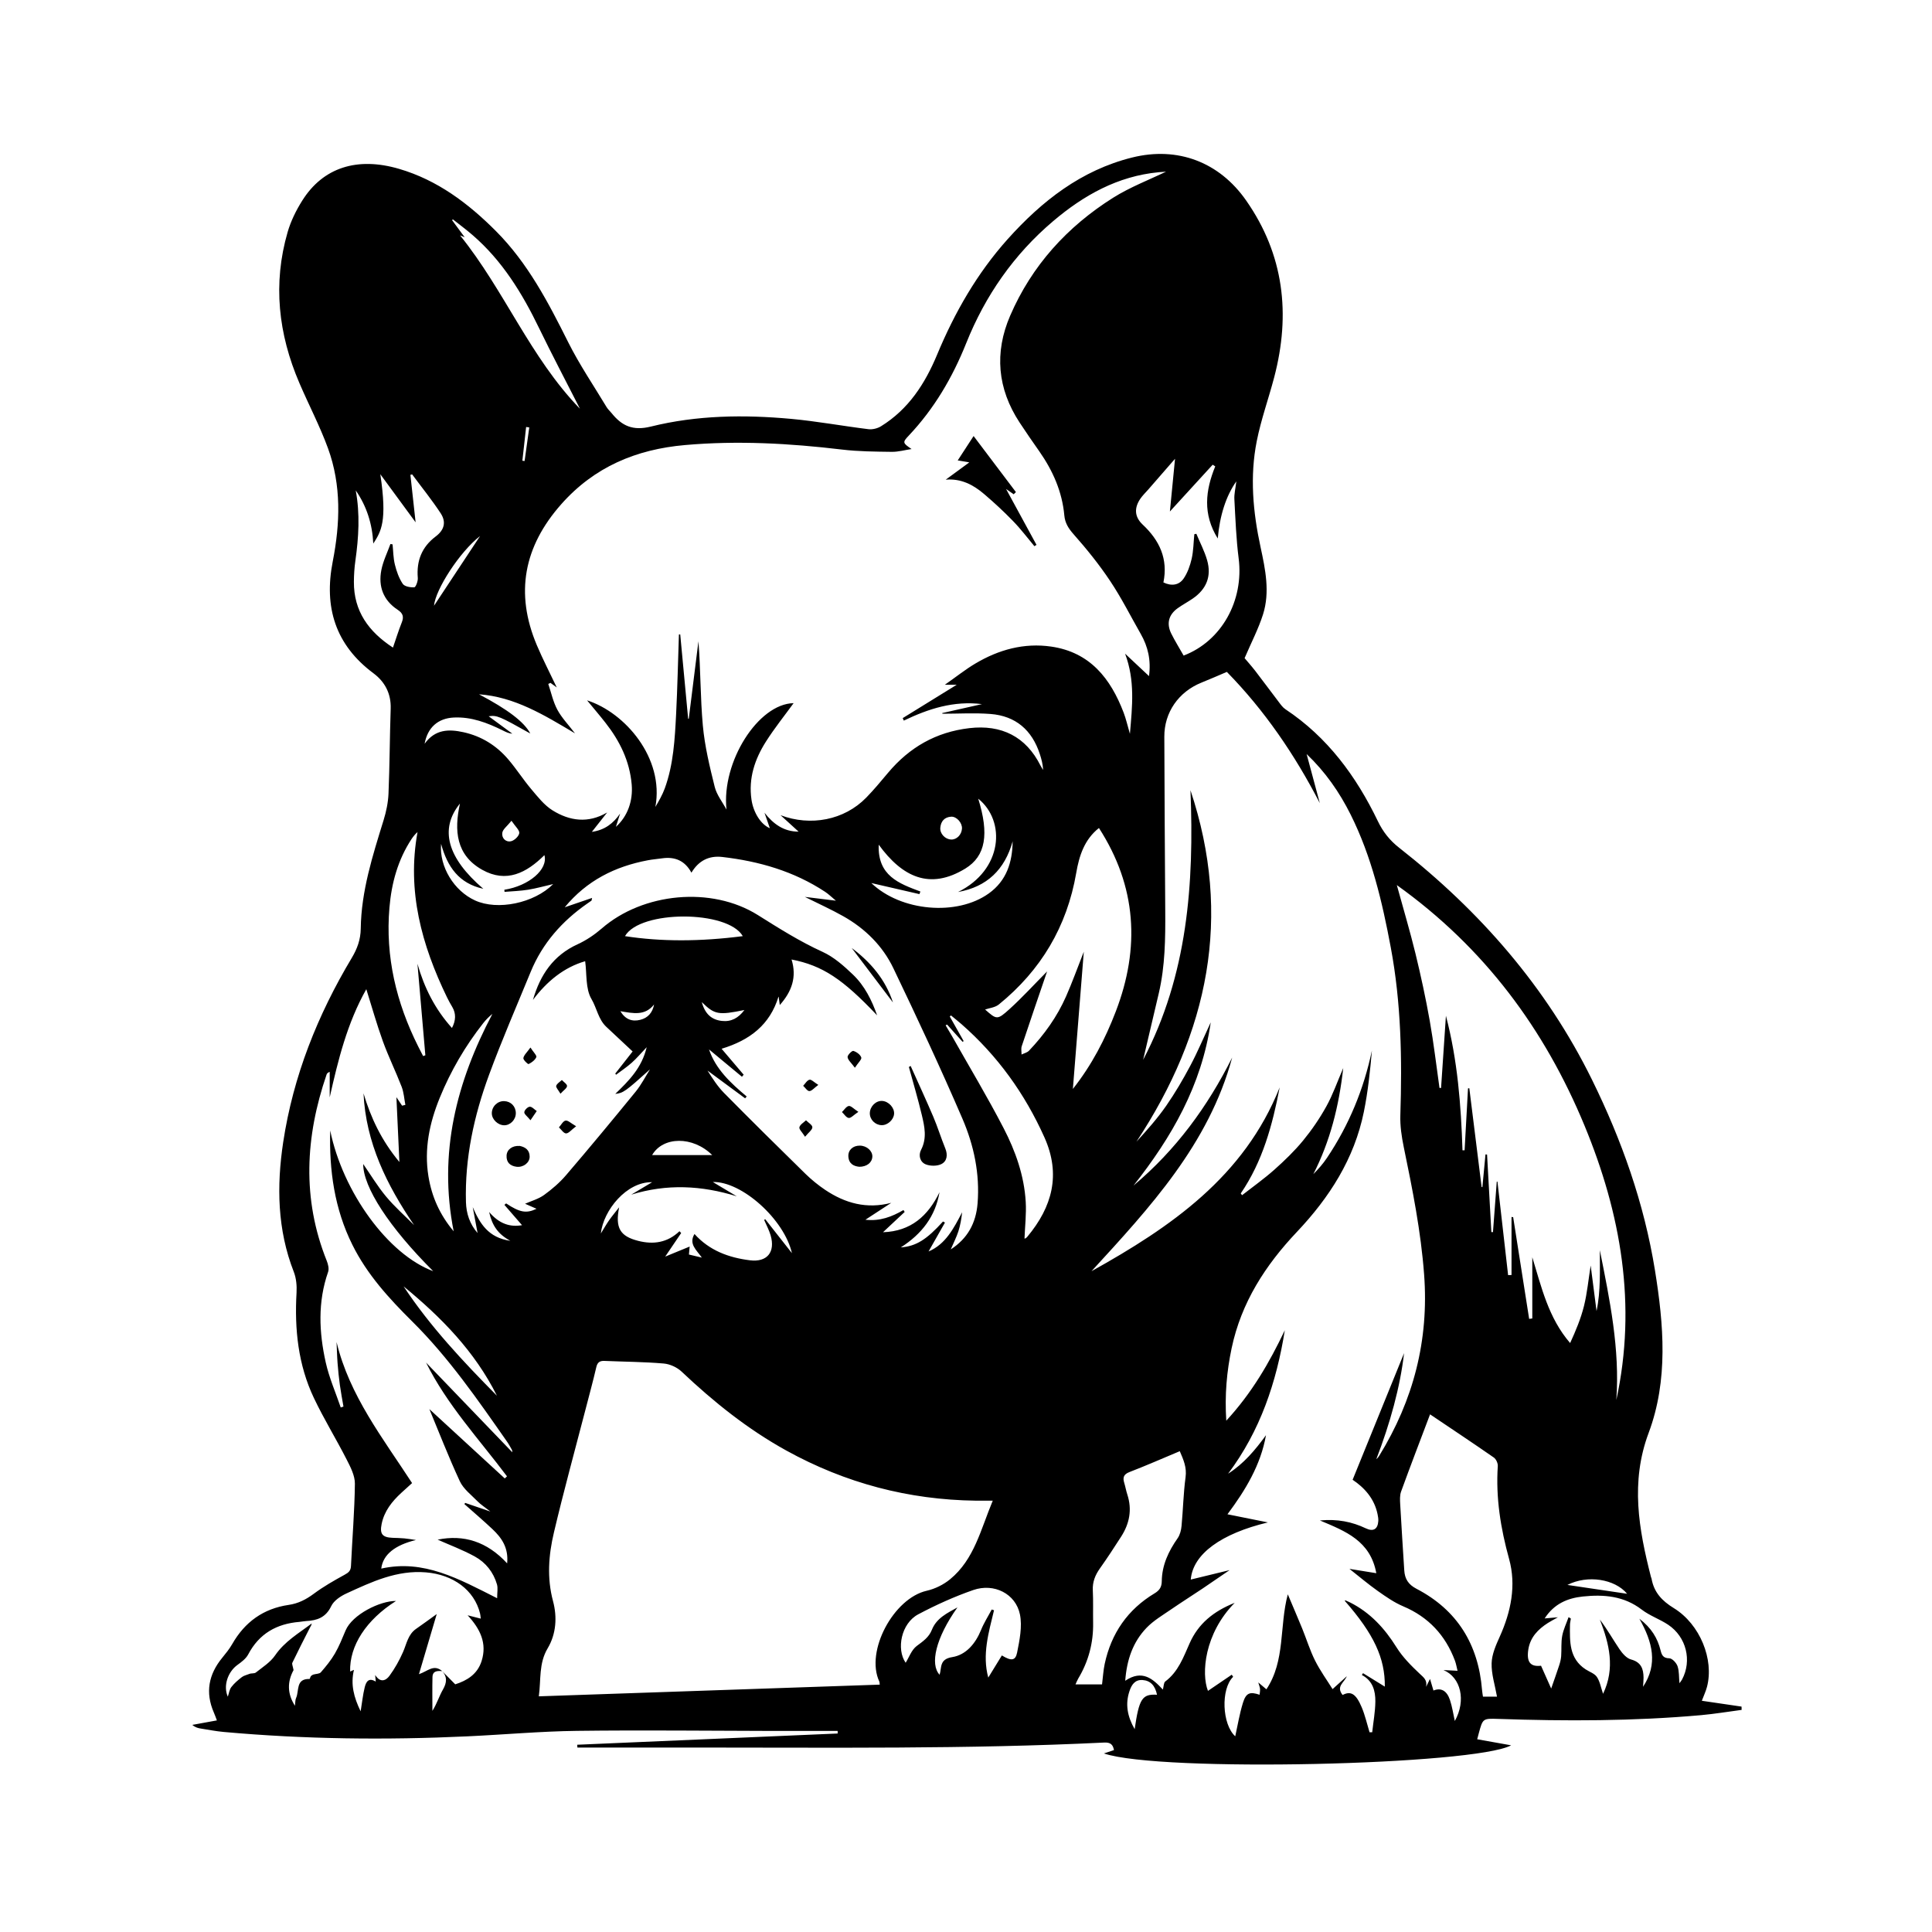 <svg xmlns="http://www.w3.org/2000/svg" id="Layer_1" data-name="Layer 1" viewBox="0 0 504 504"><defs><style>      .cls-1 {        stroke-width: 0px;      }    </style></defs><path class="cls-1" d="M150.55,455.15c22.66-.98,45.31-1.95,67.97-2.93,0-.22,0-.44,0-.67-5.55,0-11.1,0-16.64,0-17.15-.03-34.3-.24-51.44-.02-9.52.12-19.03.99-28.55,1.43-21.21.99-42.41.76-63.57-1.15-1.98-.18-3.95-.57-5.92-.88-.72-.11-1.44-.29-2.24-.96,2.07-.38,4.13-.76,6.42-1.17-.29-.77-.52-1.43-.8-2.07-2.27-5.22-1.36-9.93,2.19-14.26.93-1.14,1.87-2.3,2.6-3.57,3.29-5.77,8.14-9.27,14.73-10.23,2.5-.36,4.54-1.41,6.56-2.91,2.53-1.88,5.31-3.46,8.08-4.98,1.03-.56,1.56-1.04,1.62-2.27.33-7.15.94-14.3,1.02-21.46.02-2.11-1.15-4.35-2.16-6.33-2.75-5.39-5.94-10.56-8.53-16.02-4.12-8.68-5.08-17.97-4.53-27.49.1-1.79-.07-3.75-.71-5.4-4.32-11.03-4.5-22.43-2.77-33.87,2.61-17.22,8.96-33.14,17.89-48.06,1.41-2.36,2.3-4.74,2.34-7.64.13-9.79,3.1-19.03,5.96-28.29.69-2.23,1.18-4.6,1.28-6.93.31-7.38.32-14.78.57-22.16.13-3.92-1.53-7.01-4.47-9.2-10-7.44-12.98-17.31-10.65-29.17,1.95-9.95,2.28-19.89-1.23-29.53-2.12-5.81-5.03-11.34-7.47-17.04-5.49-12.77-6.97-25.91-3.06-39.39.83-2.86,2.21-5.66,3.81-8.2,5.42-8.62,14.3-11.49,25.26-8.28,10,2.93,18.03,8.98,25.26,16.23,8.33,8.35,13.66,18.61,18.87,29.02,2.93,5.85,6.64,11.31,10.02,16.93.34.56.86,1.01,1.28,1.53,2.68,3.34,5.54,4.69,10.25,3.52,11.99-2.98,24.3-3.13,36.57-2.01,6.75.62,13.44,1.86,20.18,2.69,1.06.13,2.37-.19,3.29-.76,7.16-4.42,11.48-11.09,14.64-18.69,4.57-10.98,10.42-21.21,18.39-30.11,8.94-9.97,19.22-18.01,32.48-21.31,11.86-2.95,22.73,1.17,29.73,11.19,9.9,14.15,11.65,29.68,7.34,46.11-1.46,5.57-3.43,11.02-4.55,16.65-1.85,9.26-1,18.52.99,27.71,1.25,5.79,2.48,11.68.64,17.52-1.19,3.75-3.04,7.29-4.81,11.42.59.7,1.71,1.95,2.74,3.27,2.07,2.69,4.08,5.42,6.14,8.12.53.7,1.06,1.47,1.77,1.94,10.99,7.29,18.48,17.5,24.11,29.19,1.35,2.81,3.11,5.03,5.57,6.95,21.09,16.55,38.38,36.31,50.29,60.49,7.77,15.78,13.6,32.25,16.42,49.66,2.31,14.26,3.52,28.69-1.64,42.5-4.79,12.82-2.58,25.11.61,37.58.04.14.12.27.15.42.63,3.56,2.69,5.79,5.81,7.7,6.86,4.22,10.52,13.4,8.66,20.52-.33,1.26-.91,2.45-1.35,3.65,3.46.51,6.91,1.01,10.36,1.52,0,.29.01.57.02.86-3.52.46-7.03,1.05-10.56,1.37-17.62,1.57-35.28,1.59-52.95.98-4.01-.14-4.01-.08-5.04,3.68-.13.48-.25.97-.43,1.63,2.88.51,5.63,1.01,8.85,1.58-9.4,5.15-91.57,7.11-106.23,2.12,1.06-.35,1.82-.6,2.62-.87-.25-1.44-.91-2.05-2.53-1.97-35.82,1.75-71.67,1.29-107.52,1.3-9.97,0-19.95,0-29.92,0-.02-.25-.03-.5-.05-.75ZM115.25,435.84c1.14,1.16,2.29,2.32,3.51,3.55,3.06-.98,5.77-2.61,6.87-6.06,1.48-4.65-.36-8.4-3.64-11.95,1.3.33,2.24.57,3.43.87-.09-.67-.1-1.02-.19-1.35-1.5-6.11-7.01-10.13-14.12-10.72-7.6-.63-14.14,2.48-20.71,5.49-1.55.71-3.32,1.89-4,3.33-1.41,2.95-3.66,3.74-6.53,3.88-.59.03-1.17.17-1.76.22-5.95.49-10.51,3.06-13.37,8.5-.58,1.1-1.74,1.96-2.79,2.72-2.56,1.85-3.76,5.51-2.52,8.29.3-.88.41-1.85.92-2.51.76-.99,1.75-1.83,2.75-2.6.53-.41,1.28-.55,1.93-.82.5-.23,1.31-.05,1.71-.37,1.77-1.4,3.8-2.68,5.03-4.48,2.5-3.65,6.17-5.76,9.55-8.32-.06.48-.32.79-.5,1.15-1.54,3.02-3.08,6.03-4.55,9.09-.17.34.13.91.31,1.93-1.64,3.01-1.68,6.13.36,9.3.11-.8.05-1.48.3-2.03.85-1.85-.15-5.05,3.5-4.96.11,0,.19-.52.36-.73.15-.18.39-.33.62-.41.66-.21,1.59-.16,1.97-.59,1.34-1.54,2.66-3.15,3.68-4.91,1.11-1.9,1.92-3.99,2.79-6.03,1.76-4.15,9-7.73,13.15-7.68-7.77,4.92-12.17,11.68-11.97,18.41.32-.14.64-.28,1-.44-.93,3.8-.02,7.2,1.74,10.82.39-2.38.59-4.35,1.06-6.25.33-1.32.95-2.69,2.88-1.5-.06-.63-.09-.98-.15-1.73,1.36,2.16,2.83,1.44,3.72.23,1.41-1.92,2.6-4.05,3.56-6.24.94-2.15,1.28-4.57,3.42-6.04,1.72-1.18,3.39-2.43,5.36-3.84-1.6,5.43-3.12,10.55-4.64,15.68,2.32-.77,3.84-2.69,6.06-.8-1.22-.08-2.49-.1-2.53,1.56-.07,2.94-.02,5.88-.02,8.81,1.17-1.83,1.74-3.81,2.74-5.54,1.05-1.82,1.18-3.35-.26-4.92ZM237.84,117.13c-1.73.26-3.47.76-5.2.74-4.35-.06-8.73-.08-13.04-.6-13.61-1.62-27.21-2.38-40.9-1.17-12.74,1.12-23.66,5.69-32.3,15.45-9.74,11.02-12.1,23.16-6.36,36.75,1.54,3.65,3.37,7.17,5.2,11.03-.69-.5-1.16-.84-1.64-1.19-.19.09-.38.18-.57.28.76,2.25,1.25,4.64,2.36,6.71,1.13,2.11,2.87,3.9,4.61,6.18-8.1-4.83-15.77-9.52-25.04-10.19,7.45,3.93,11.77,7.18,13.38,10.23-8.14-4.57-8.69-4.79-10.86-4.5,2.01,1.47,4.09,3,6.17,4.54-1.02-.06-1.77-.49-2.55-.87-4.01-1.98-8.14-3.56-12.71-3.34-4.13.2-6.85,2.59-7.62,6.85,2.73-3.81,6.31-3.86,10.13-3.02,4.72,1.04,8.62,3.48,11.72,7.12,2.1,2.47,3.86,5.23,5.95,7.71,1.7,2.01,3.41,4.22,5.59,5.57,4.45,2.76,9.26,3.45,14.23.54-1.26,1.6-2.52,3.19-3.99,5.06,3.41-.48,5.61-2.24,7.37-4.78-.33,1.06-.67,2.11-1.1,3.47,3.07-2.74,4.49-6.8,4.12-11.06-.53-6.11-3.11-11.34-6.83-16.08-1.49-1.91-3.08-3.75-4.81-5.86,9.91,3.18,20.18,15.05,17.82,27.8.92-1.56,1.83-3.14,2.45-4.83,2.28-6.26,2.62-12.86,2.96-19.42.35-6.91.49-13.82.73-20.73.11,0,.23-.02.34-.02.69,7.34,1.38,14.68,2.07,22.02.05-.01.1-.02.16-.03.84-6.73,1.68-13.47,2.52-20.2.58,7.37.49,14.71,1.15,21.98.49,5.39,1.79,10.74,3.1,16.01.52,2.09,2.02,3.94,3.07,5.91-1.34-12.43,8.28-27.6,17.51-27.76-2.33,3.21-4.97,6.49-7.22,10.03-2.91,4.58-4.59,9.58-3.77,15.15.5,3.4,2.47,6.49,4.79,7.44-.46-1.32-.93-2.67-1.4-4.03,2.34,2.96,5.02,4.92,8.9,4.93-1.64-1.5-3.18-2.89-4.71-4.29,7.82,2.95,16.6,1.32,22.36-4.59,2.01-2.06,3.85-4.29,5.7-6.49,5.56-6.62,12.48-10.61,21.19-11.63,8.38-.98,14.77,2.2,18.56,9.76.2.4.46.76.69,1.14-.07-1.47-.43-2.81-.86-4.13-2.04-6.26-6.29-9.96-12.88-10.47-4.14-.32-8.33-.06-12.5-.06-.03-.06-.07-.11-.1-.17,3.41-.77,6.83-1.54,10.38-2.34-7.34-.92-13.96,1.21-20.38,4.3-.1-.22-.2-.43-.29-.65,4.56-2.81,9.11-5.63,14.09-8.7h-3.1c3.04-2.13,5.41-4.03,8-5.56,6.07-3.6,12.66-5.42,19.73-4.4,10.14,1.46,15.52,8.33,18.92,17.25.61,1.61.99,3.31,1.63,5.51.62-7.23,1.37-13.86-1.26-20.91,2.37,2.22,4.22,3.95,6.24,5.85.56-4.18-.27-7.7-2.16-11.01-2.64-4.62-5.03-9.4-7.98-13.81-2.85-4.28-6.11-8.32-9.52-12.17-1.35-1.53-2.25-2.93-2.43-4.92-.56-6.2-3-11.68-6.53-16.73-1.74-2.48-3.47-4.96-5.13-7.5-5.81-8.84-6.62-18.27-2.47-27.88,5.64-13.06,14.87-23.21,26.83-30.75,4.48-2.82,9.54-4.73,14.34-7.06-.18.27-.55.25-.91.27-.52.03-1.03.07-1.55.12-10.66,1.02-19.53,6-27.5,12.76-10.23,8.67-17.71,19.42-22.67,31.82-3.59,8.97-8.35,17.09-14.99,24.12-1.69,1.79-1.6,1.92.77,3.54ZM323.66,311.31l.36.48c2.83-2.21,5.77-4.29,8.44-6.67,2.64-2.35,5.22-4.84,7.46-7.56,2.28-2.78,4.35-5.8,6.09-8.95,1.69-3.04,2.84-6.38,4.4-9.99-1.11,9.94-3.41,19.08-7.8,27.68,1.33-1.34,2.54-2.72,3.55-4.23,5.74-8.56,9.6-17.9,11.73-28.02-.47,5.38-1.03,10.73-2.1,15.99-2.49,12.26-8.99,22.37-17.47,31.33-8.22,8.69-14.51,18.41-17.02,30.32-1.28,6.09-1.83,12.19-1.4,18.92,6.68-7.23,11.28-15.2,15.27-23.59-2.16,13.56-6.42,26.27-14.79,37.42,4.08-2.6,7.09-6.2,9.88-10.04-1.38,7.77-5.32,14.29-10.05,20.63,3.74.75,7.14,1.44,10.55,2.12-12.13,2.9-19.58,8.23-20.12,14.91,3.22-.78,6.39-1.55,10.12-2.46-2.69,1.84-4.86,3.34-7.05,4.81-2.75,1.84-5.54,3.6-8.26,5.47-2.18,1.5-4.53,2.88-6.34,4.76-3.57,3.71-5.17,8.36-5.57,13.82,4.48-3.03,7.27-.44,9.82,2.3.23-.84.2-1.79.63-2.12,3.39-2.53,4.73-6.32,6.35-9.96,2.26-5.1,6.21-8.34,11.76-10.55-7.92,8.02-8.75,18.47-6.98,22.97,2.01-1.37,4.11-2.79,6.21-4.22.12.18.24.36.36.55-3.27,3.19-2.89,12.42.55,15.52.64-2.88,1.12-5.87,2.01-8.74.81-2.61,1.82-2.95,4.34-2.1.05-.52.16-1.02.12-1.5-.03-.44-.22-.86-.46-1.71.94.8,1.53,1.3,2.12,1.79,4.98-7.48,3.34-16.4,5.58-24.78,1.34,3.18,2.57,6.02,3.74,8.88,1.14,2.8,2.03,5.73,3.38,8.42,1.34,2.67,3.12,5.12,4.56,7.43.99-.9,2.36-2.13,3.72-3.36-.71,1.69-2.89,2.65-1.1,4.89,2.14-1.12,3.49-.34,4.99,3.23.87,2.08,1.37,4.32,2.03,6.49.23,0,.46,0,.7,0,.29-2.67.79-5.33.82-8.01.03-2.8-.69-5.45-3.52-6.92.1-.16.2-.32.3-.48,1.93,1.19,3.86,2.39,5.69,3.51.08-7.4-2.83-13.69-10.46-22.4.06-.04.14-.12.18-.11.41.17.81.35,1.21.55,5.25,2.64,9.01,6.73,12.1,11.68,1.6,2.57,3.83,4.81,6.06,6.91,1.04.98,2.01,1.62,1.68,3.42.28-.56.56-1.13,1.02-2.06.45,1.52.68,2.27.9,3.03,1.96-.8,3.48.01,4.3,2.45.58,1.73.84,3.57,1.27,5.5,3.01-5.38,1.56-11.39-2.95-13.29,1.15.06,2.29.12,3.66.19-.22-.86-.36-1.79-.68-2.65-2.49-6.63-6.9-11.38-13.5-14.17-2.34-.99-4.5-2.5-6.6-3.98-2.56-1.81-4.95-3.85-7.42-5.79,2.06.33,4.25.69,7.01,1.13-1.55-8.45-8-10.94-14.72-13.76,4.6-.42,8.37.34,11.99,2.06,1.95.93,3.12.22,3.25-1.92.04-.58-.08-1.18-.19-1.75-.84-4.16-3.52-7-6.51-9,4.65-11.45,9.22-22.7,13.42-33.03-1.01,8.84-3.66,18.36-7.24,27.66.32-.26.55-.55.74-.86,8.95-14.52,13.02-30.22,11.73-47.33-.84-11.24-3.03-22.23-5.31-33.23-.56-2.72-.98-5.55-.89-8.31.47-14.66.22-29.26-2.49-43.73-2.23-11.94-5-23.72-10.46-34.67-2.93-5.88-6.65-11.21-11.5-15.82,1.17,4.36,2.3,8.58,3.44,12.8-6.54-12.67-14.45-24.23-24.25-34.23-2.4,1.02-4.49,1.94-6.61,2.79-5.99,2.41-9.73,7.78-9.7,14.13.06,15.15.13,30.31.24,45.46.05,7.18-.03,14.34-1.67,21.39-1.35,5.81-2.73,11.62-4.1,17.43,11.6-22.1,13.33-45.97,12.35-70.33,11.02,33,4.65,63.27-14.1,91.69,2.79-3.04,5.49-6.08,7.79-9.4,2.31-3.33,4.37-6.85,6.27-10.43,1.89-3.56,3.46-7.3,5.33-11.31-2.39,16.51-10.23,30.02-20.15,42.58,11.04-9.26,19.34-20.59,25.74-33.4-6.11,22.61-21.46,39.12-36.7,55.74,20.69-11.52,39.82-24.64,49.09-47.95-1.87,9.8-4.44,19.31-10.16,27.67ZM258.97,391.48c-1.8,0-3.11.01-4.42,0-17.55-.23-34-4.57-49.39-13.06-10.11-5.58-19-12.71-27.35-20.61-1.19-1.12-3.04-1.97-4.66-2.11-5.14-.44-10.32-.46-15.48-.68-1.24-.05-1.83.39-2.12,1.66-.85,3.66-1.85,7.29-2.79,10.94-2.78,10.72-5.72,21.39-8.26,32.16-1.39,5.88-1.86,11.84-.23,17.92,1.1,4.1.84,8.53-1.4,12.29-2.37,3.97-1.71,8.23-2.31,12.53,29.78-1.02,59.33-2.03,88.94-3.05-.06-.41-.04-.65-.13-.84-3.68-7.92,3.76-21.7,12.38-23.65,2.16-.49,4.39-1.59,6.1-3,6.33-5.2,7.98-12.99,11.13-20.5ZM203.08,260.02c-2.24,7.28-7.39,11.31-14.84,13.57,2.12,2.5,3.94,4.63,5.76,6.77-.15.18-.3.35-.45.53-2.88-2.39-5.76-4.78-8.59-7.13,1.73,5.14,5.67,8.8,9.83,12.28-.14.16-.28.32-.41.48-3.27-2.41-6.54-4.82-9.81-7.24,1.3,2.05,2.62,4.13,4.31,5.84,7.01,7.1,14.1,14.11,21.23,21.09,1.58,1.54,3.32,2.96,5.15,4.19,5.22,3.5,10.86,5.06,17.25,3.38-2.16,1.41-4.31,2.82-6.75,4.41,3.81.44,6.92-.79,9.93-2.53l.31.5c-1.86,1.74-3.73,3.49-5.65,5.29,7.28-.24,11.74-4.27,14.74-10.43-1.09,6.27-4.58,10.87-10.1,14.39,3.99-.3,6.74-2.04,11.01-6.76.17.09.34.19.51.28-1.45,2.56-2.91,5.11-4.28,7.54,4.43-1.87,6.57-6.03,8.76-10.23-.19,1.71-.47,3.38-.98,4.97-.5,1.54-1.25,2.99-1.99,4.72,4.35-2.81,6.58-6.8,7-12.02.61-7.71-.96-15.13-3.95-22.07-5.69-13.22-11.79-26.26-18.01-39.24-2.8-5.85-7.36-10.35-13.03-13.56-3.18-1.8-6.53-3.3-10.07-5.07,2.67.33,5.13.63,8.1.99-1.16-.96-1.92-1.73-2.81-2.31-8.14-5.37-17.22-7.98-26.8-9.09-3.49-.41-6.19.94-8.08,4.09-1.72-3.16-4.33-4.22-7.66-3.74-1.24.18-2.5.27-3.73.51-8.52,1.61-15.89,5.26-21.66,12.26,2.45-.84,4.67-1.6,7.13-2.44-.12.56-.11.67-.15.7-.36.26-.73.5-1.09.76-6.58,4.58-11.71,10.36-14.78,17.84-3.67,8.95-7.54,17.82-10.87,26.89-3.92,10.66-6.33,21.69-6.01,33.15.08,2.97.99,5.74,3.03,8.08-.42-2.25-.84-4.51-1.26-6.76,1.86,4.27,4.04,7.97,9.81,8.79-3.2-1.73-4.76-3.97-5.53-7.52,2.64,3.11,5.48,3.99,8.58,3.44-1.57-1.81-3.08-3.55-4.6-5.3.15-.13.3-.26.45-.38,3.56,2.37,5.29,2.68,7.93,1.4-1.08-.47-2.15-.95-2.99-1.31,1.69-.75,3.52-1.25,4.96-2.29,2.07-1.5,4.07-3.22,5.73-5.16,6.15-7.18,12.18-14.46,18.16-21.79,1.45-1.78,2.51-3.87,3.74-5.82-6.4,5.75-6.97,6.19-9.06,6.4,3.52-3.39,6.91-6.75,8.2-12.18-1.55,1.63-2.64,2.94-3.9,4.05-1.28,1.14-2.72,2.1-4.09,3.13-.07-.1-.14-.2-.21-.3,1.59-2.03,3.19-4.06,4.53-5.77-2.51-2.35-4.69-4.38-6.87-6.43-2.08-1.95-2.47-4.88-3.86-7.24-1.59-2.68-1.19-6.54-1.65-9.87-5.5,1.58-9.98,5.23-13.62,10.09,1.87-6.51,5.31-11.63,11.66-14.52,2.25-1.03,4.4-2.48,6.27-4.1,10.76-9.36,28.64-11.1,40.73-3.52,5.51,3.46,10.95,6.9,16.9,9.61,2.94,1.34,5.55,3.66,7.92,5.93,3.04,2.91,4.92,6.67,6.3,10.63-8.99-9.5-14.24-12.99-22.32-14.57,1.42,4.57.06,8.37-3.07,11.88-.12-.87-.2-1.51-.29-2.15ZM104.88,288.44c.29-.07.58-.14.87-.21-.31-1.58-.4-3.24-.97-4.72-1.54-3.99-3.44-7.85-4.9-11.87-1.6-4.42-2.87-8.97-4.32-13.59-4.99,8.84-7.36,18.47-9.55,28.22v-6.66c-.61.24-.74.49-.83.75-5.53,16.18-6.43,32.35.05,48.53.36.9.66,2.09.36,2.93-2.73,7.82-2.37,15.75-.61,23.62.9,4,2.58,7.83,3.91,11.73l.71-.24c-.32-1.88-.68-3.75-.94-5.64-.26-1.9-.46-3.82-.6-5.73-.14-1.81-.17-3.64-.26-5.46,3.37,14.01,12.1,25.09,19.7,36.79-1.08.98-1.96,1.76-2.82,2.56-2.43,2.24-4.44,4.76-5.12,8.1-.54,2.63.19,3.51,2.84,3.62,1.03.04,2.07.05,3.1.15,1.01.09,2,.28,3.01.42-5.43,1.31-8.62,3.79-9.05,7.46,11.08-2.48,20.25,2.7,30.23,7.73,0-1.49.24-2.62-.04-3.6-.92-3.19-2.95-5.73-5.79-7.29-3.17-1.74-6.59-3.01-9.69-4.39,6.77-1.39,12.89.48,18.13,6.19.4-4.08-1.43-6.67-3.84-8.94-2.38-2.24-4.87-4.36-7.31-6.53.07-.1.14-.2.2-.31,1.98.68,3.96,1.36,6.57,2.25-1.46-1.15-2.51-1.81-3.35-2.67-1.63-1.67-3.68-3.21-4.62-5.24-3.01-6.5-5.6-13.2-7.94-18.81,5.99,5.51,12.83,11.8,19.67,18.09.19-.18.38-.37.58-.55-7.29-9.71-15.65-18.67-21.11-29.67,7.45,7.74,14.89,15.49,22.5,23.4-.05-.38-.03-.51-.08-.6-.4-.7-.78-1.43-1.24-2.09-7.66-10.96-15.24-21.98-24.79-31.44-6.05-6-11.77-12.25-15.61-19.99-4.69-9.42-6.07-19.46-5.79-29.83,3.3,16.12,15.14,32.37,26.87,36.7-11.51-11.47-18.29-21.96-18.26-27.95,1.88,2.7,3.7,5.75,5.94,8.45,2.23,2.68,4.88,5.01,7.34,7.49-7.13-10.45-12.58-21.46-13.2-34.38,1.91,6.37,4.67,12.28,9.36,17.91-.29-6.17-.54-11.65-.78-16.91.37.56.93,1.39,1.49,2.23ZM377.19,264.95c3.04,11.57,3.95,23.31,4.33,35.12.18,0,.37,0,.55,0,.3-5.38.59-10.77.89-16.15.11-.01.23-.02.34-.03,1.07,8.59,2.14,17.19,3.21,25.78.07,0,.13,0,.2.01.27-2.85.54-5.69.81-8.54l.41.05c.37,6.74.75,13.48,1.12,20.22.14,0,.28,0,.42.01.33-4.39.66-8.77.99-13.16.06,0,.12-.01.18-.02.93,8.13,1.85,16.27,2.78,24.4.3,0,.59-.02.89-.03v-15.14c.14.02.29.03.43.05,1.39,8.84,2.78,17.69,4.17,26.53.27-.03.55-.07.82-.1v-15.97c2.4,7.81,4.19,15.8,9.87,22.38,1.47-3.2,2.8-6.38,3.62-9.69.83-3.36,1.15-6.85,1.74-10.54.53,4.13,1.03,8.01,1.53,11.88.57-2.67.76-5.32.84-7.97.07-2.64.02-5.27.02-7.91,2.59,12.94,5.26,25.83,4.3,39.09,5.39-24.79,1.22-48.57-8.29-71.57-10.41-25.17-26.09-46.4-48.97-62.76,1.76,6.39,3.46,12.1,4.87,17.88,1.41,5.8,2.68,11.65,3.72,17.53,1.03,5.8,1.71,11.66,2.54,17.5.14,0,.27.02.41.02.42-6.24.84-12.49,1.27-18.86ZM390.52,442.59c-.54-3.04-1.48-5.89-1.4-8.7.06-2.33,1.12-4.72,2.11-6.92,2.95-6.53,4.35-13.4,2.45-20.28-2.21-7.99-3.5-15.95-2.95-24.23.05-.73-.44-1.82-1.03-2.23-5.38-3.74-10.85-7.37-16.64-11.27-2.61,6.92-5.15,13.51-7.56,20.15-.36,1-.29,2.2-.23,3.3.32,5.75.7,11.5,1.06,17.25.14,2.22,1.05,3.69,3.18,4.8,10.65,5.54,16.15,14.52,17.11,26.4.05.57.15,1.13.24,1.74h3.65ZM273.17,253.37c-2.29,6.72-4.5,13.12-6.63,19.55-.22.66-.04,1.44-.05,2.17.65-.32,1.46-.49,1.93-.98,4-4.2,7.35-8.88,9.69-14.2,1.59-3.61,2.93-7.33,4.62-11.63-.98,12.34-1.92,24.06-2.85,35.79,4.91-6.2,8.42-12.98,11.18-20.17,6.4-16.65,5.46-32.64-4.38-47.9-3.8,3.01-5.16,7.23-5.93,11.74-2.41,13.98-9.21,25.39-20.19,34.3-.99.8-2.52.94-3.58,1.31,3.02,2.66,3.15,2.8,6.4-.14,3.31-3,6.33-6.32,9.81-9.83ZM287.49,439.4c.23-1.84.33-3.62.69-5.33,1.71-7.98,5.99-14.2,13.02-18.42,1.26-.76,1.85-1.61,1.87-3.15.05-4.21,1.76-7.84,4.15-11.24.61-.88.91-2.1,1.01-3.19.4-4.24.48-8.51,1.05-12.73.34-2.55-.54-4.52-1.51-6.77-4.53,1.9-8.79,3.77-13.12,5.44-1.58.61-1.79,1.47-1.36,2.86.3.99.47,2.01.79,2.99,1.29,3.94.58,7.59-1.61,11-1.79,2.79-3.61,5.58-5.53,8.28-1.24,1.75-1.97,3.54-1.86,5.75.14,2.8.03,5.61.08,8.42.09,5.23-1.19,10.08-3.88,14.57-.27.46-.46.97-.72,1.53h6.93ZM317.69,140.5c-3.99-6.39-3.23-12.57-.67-18.84-.22-.14-.45-.29-.67-.43-3.88,4.24-7.75,8.48-11.16,12.2.39-3.97.85-8.73,1.34-13.75-2.58,2.96-4.79,5.5-7,8.04-.68.78-1.44,1.5-2.02,2.34-1.68,2.44-1.57,4.77.58,6.79,4.4,4.12,6.66,8.94,5.41,15.09,2.09,1,4.03.74,5.24-.97,1.05-1.51,1.71-3.4,2.13-5.21.47-2.08.48-4.26.69-6.4l.53-.11c.95,2.29,2.13,4.52,2.81,6.89,1.2,4.19-.17,7.55-3.75,10.01-1.28.88-2.66,1.61-3.92,2.51-2.36,1.69-2.98,4-1.69,6.61.98,1.97,2.16,3.85,3.23,5.75,9.92-3.78,15.74-14.35,14.36-25.32-.65-5.11-.84-10.29-1.12-15.44-.08-1.39.29-2.81.51-4.69-2.69,3.8-4.33,8.93-4.85,14.94ZM206.61,326.99c-1.99-8.92-13.15-18.85-20.66-18.64,2.04,1.22,4.15,2.48,6.25,3.73-9.19-2.85-18.26-3.3-27.53-.43,1.81-1.08,3.63-2.16,5.45-3.25-6.64-.16-12.72,7.31-13.38,13.38.81-1.31,1.42-2.39,2.13-3.41.7-1.01,1.5-1.96,2.64-3.42-1.07,5.42.27,7.55,4.96,8.75,3.98,1.02,7.65.48,10.78-2.51l.45.47c-1.3,1.91-2.59,3.82-4.17,6.15,2.33-.95,4.31-1.77,6.38-2.62-.06.72-.13,1.41-.19,2.08,1.14.27,2.13.51,3.37.8-1.39-1.99-3.49-3.54-1.92-6.16,3.87,4.31,8.91,6.17,14.45,6.86,4.5.56,6.69-2.13,5.41-6.52-.41-1.39-1.12-2.68-1.69-4.02.1-.06.19-.11.29-.17,2.27,2.89,4.55,5.78,7,8.9ZM404.66,440.48c.77-2.22,1.46-4.13,2.09-6.06.25-.76.45-1.57.51-2.36.13-1.77-.05-3.58.27-5.3.31-1.67,1.09-3.26,1.66-4.89.56.28.6.36.59.42-.07.51-.21,1.02-.22,1.53-.05,4.38-.26,8.83,4.09,11.67,1,.65,2.32,1.07,2.93,1.98.8,1.2,1.05,2.77,1.61,4.39,3.2-6.68,1.63-12.99-.83-19.36,1.92,2.53,3.42,5.22,5.14,7.76.74,1.08,1.82,2.33,2.97,2.64,2.65.71,3.26,2.44,3.28,4.75,0,.79-.08,1.59-.13,2.38,3.91-5.89,2.52-11.62-.96-17.75,3.17,2.41,4.74,5.08,5.53,8.24.3,1.2.65,2.06,2.28,2.08.75.01,1.85,1.19,2.15,2.06.45,1.34.35,2.86.5,4.45.27-.39.51-.67.68-.98,2.62-4.91,1.13-11.1-3.62-14.28-2.2-1.47-4.82-2.35-6.9-3.95-4.65-3.57-9.9-4-15.36-3.42-3.96.42-7.48,1.87-9.97,5.72,1.21-.1,2.06-.18,3.46-.3-1.2.68-1.92,1.04-2.6,1.48-2.57,1.64-4.61,3.73-5.11,6.88-.54,3.42.61,4.6,3.31,4.28.95,2.12,1.82,4.09,2.64,5.93ZM101.85,141.91c.19.03.37.07.56.1.18,1.76.18,3.56.6,5.26.43,1.75,1.06,3.55,2.05,5.03.47.71,2,.97,3.02.91.37-.02.98-1.6.91-2.43-.37-4.48,1.03-8.09,4.68-10.84,2.22-1.67,2.79-3.73,1.3-6.02-2.3-3.51-4.95-6.78-7.45-10.16-.15.04-.31.08-.46.11.47,4.23.93,8.46,1.36,12.39-2.97-4.05-6.09-8.3-9.21-12.55,1.86,12.35.2,14.94-1.83,18.09-.26-5.07-1.69-9.7-4.58-13.87,1.14,6.15.77,12.24-.09,18.33-.26,1.82-.38,3.68-.39,5.52-.05,7.67,3.86,13.02,10.19,17.16.79-2.27,1.45-4.44,2.29-6.54.6-1.49.33-2.41-1.05-3.32-3.75-2.45-5.11-6.09-4.27-10.37.46-2.34,1.56-4.55,2.38-6.82ZM247.07,267.27c-.13.07-.25.14-.38.21.55.93,1.11,1.85,1.64,2.78,4.53,8.02,9.28,15.92,13.51,24.1,3.09,5.97,5.34,12.36,5.74,19.17.19,3.18-.2,6.39-.32,9.57.03,0,.19,0,.3-.07.18-.12.34-.28.48-.45,6.45-7.76,8.76-16.17,4.43-25.85-5.12-11.43-12.25-21.33-21.67-29.58-.89-.78-1.82-1.5-2.73-2.26-.1.1-.2.19-.3.29,1.21,2.14,2.41,4.27,3.62,6.41-.09.06-.18.13-.28.19-1.35-1.5-2.7-3.01-4.05-4.51ZM117.9,268.17q1.57-2.96.09-5.47c-.49-.83-.96-1.66-1.38-2.53-6.6-13.62-10.5-27.72-7.69-43.11-.63.55-1.12,1.16-1.55,1.8-3.58,5.44-5.24,11.53-5.78,17.94-1.09,12.78,1.79,24.77,7.49,36.16.42.85.87,1.69,1.3,2.54.19-.07.38-.14.58-.21-.69-7.96-1.37-15.91-2.06-23.87,1.76,6.2,4.55,11.81,9,16.75ZM261.35,431.85c2.45,1.5,3.55,1.41,3.98-.73.65-3.26,1.38-6.82.74-9.97-1.1-5.39-6.75-8.24-12.17-6.36-4.93,1.71-9.74,3.89-14.35,6.33-4.46,2.36-5.77,9.09-3.29,12.64.86-1.37,1.52-3.34,2.88-4.37,1.63-1.22,3.18-2.25,3.96-4.23,1.22-3.07,4.04-4.37,6.67-5.84-5.7,8-7.21,14.86-4.66,17.57.59-1.85-.12-4.06,3.29-4.6,3.6-.57,6.07-3.51,7.52-7.07.75-1.86,1.85-3.57,2.79-5.35.2.07.4.14.6.2-1.4,5.8-3.13,11.58-1.5,17.56,1.22-1.99,2.38-3.88,3.54-5.77ZM255.19,208.35c2.86,9.19,2,14.95-3.38,18.24-9.23,5.64-16.43,2.23-22.58-6.24-.33,8.11,5.3,10.14,10.87,12.22-.08.23-.17.45-.25.68-4.3-.99-8.61-1.98-12.55-2.89,7.73,7.42,22.35,8.67,30.65,2.71,4.63-3.32,6.15-8.12,6.22-13.59-2.06,7.38-6.7,11.88-14.25,13.22,11.69-5.77,12.54-18.5,5.27-24.35ZM118.35,321.21c-4.05-20.46.75-38.97,10.1-56.71-.94.75-1.71,1.55-2.39,2.41-4.68,5.95-8.47,12.43-11.33,19.44-2.69,6.59-4.13,13.39-2.96,20.54.86,5.26,2.92,9.96,6.58,14.32ZM126.05,231.85c-6.3-1.38-9.33-5.67-10.99-11.72-.48,6.01,3.4,12.27,8.85,14.76,5.88,2.7,15.42.74,20.4-4.26-2.26.52-4.38,1.12-6.53,1.47-2.03.33-4.11.39-6.16.56-.02-.18-.03-.37-.05-.55,6.42-1.01,11.47-5.33,10.45-9.03-4.65,4.62-9.91,7.37-16.23,3.82-6.79-3.81-7.37-10.18-5.8-17.28-5.41,6.66-3.3,14.2,6.08,22.23ZM151.27,106.6c-.12-.23-.23-.47-.35-.7-3.44-6.76-6.98-13.47-10.29-20.3-4.41-9.11-9.62-17.62-17.38-24.3-1.65-1.43-3.41-2.73-5.13-4.09-.06.08-.11.17-.17.25,1.02,1.38,2.04,2.76,3.27,4.43-.67-.27-.94-.38-1.21-.49,11.54,14.3,18.32,31.85,31.25,45.2ZM193.77,244.21c-3.91-6.81-26.81-6.84-30.73,0q13.98,2.17,30.73,0ZM129.63,364.1c-5.76-11.55-14.54-20.49-24.35-28.53,6.96,10.51,15.55,19.63,24.35,28.53ZM301.83,442.11c-.5-2.44-1.75-3.7-3.76-3.84-2.04-.15-2.9,1.31-3.42,2.88-1.14,3.38-.58,6.57,1.35,9.94,1.16-7.98,1.96-9.21,5.83-8.98ZM185.79,301.32c-5.09-5.03-12.86-4.86-15.67,0h15.67ZM408.89,413.46c5.23.78,10.58,1.57,15.58,2.31-3.22-3.87-10.34-4.99-15.58-2.31ZM248.12,219.01c1.45.05,2.72-1.23,2.83-2.85.1-1.48-1.39-3.2-2.83-3.11-1.73.11-2.66,1.18-2.82,2.86-.15,1.56,1.25,3.04,2.82,3.09ZM125.24,139.83c-5.35,4.16-11.65,13.96-12.02,18.19,3.85-5.83,7.76-11.74,12.02-18.19ZM183.07,261.4c.85,3.17,2.62,4.64,5.26,4.93,2.4.27,4.3-.74,5.86-2.85-6.79,1.39-7.77,1.22-11.13-2.08ZM133.43,214.11c-1.16,1.44-2.23,2.2-2.39,3.11-.23,1.38.86,2.53,2.25,2.24.88-.18,2.06-1.3,2.17-2.12.1-.78-1.02-1.72-2.03-3.23ZM161.83,263.79c1.33,2.18,3.08,2.77,5.17,2.26,2.04-.5,3.24-1.9,3.63-4.02-2.36,3.04-5.49,2.32-8.8,1.76ZM138.08,111.5c-.28-.04-.55-.07-.83-.11-.33,2.93-.65,5.87-.98,8.8.19.02.39.05.58.07.41-2.92.81-5.85,1.22-8.77Z"></path><path class="cls-1" d="M264.44,128.94c-.8-.55-1.6-1.11-1.99-1.38,2.53,4.64,5.24,9.61,7.94,14.58-.18.11-.36.22-.55.34-1.84-2.19-3.56-4.49-5.55-6.53-2.4-2.48-4.95-4.84-7.58-7.08-2.81-2.4-5.97-4.08-10-3.74,1.93-1.42,3.87-2.83,6.15-4.51-1.12-.19-2.02-.34-3.02-.51,1.26-1.94,2.56-3.94,4.14-6.36,3.68,4.87,7.36,9.75,11.04,14.62-.2.19-.39.39-.59.58Z"></path><path class="cls-1" d="M237.55,278.06c1.98,4.42,4.02,8.81,5.92,13.27,1.15,2.71,2.02,5.54,3.13,8.27.69,1.69.45,3.33-1.02,4.07-1.11.56-2.88.55-4.07.08-1.52-.6-1.97-2.37-1.23-3.79,1.58-3.05.91-6.07.2-9.06-1-4.21-2.24-8.37-3.38-12.55.15-.09.31-.19.46-.28Z"></path><path class="cls-1" d="M131.5,293.55c-1.64-.04-3.18-1.53-3.2-3.09-.02-1.79,1.47-3.27,3.23-3.21,1.76.06,3.03,1.38,3.03,3.15,0,1.7-1.44,3.18-3.06,3.15Z"></path><path class="cls-1" d="M229.95,293.52c-1.68-.06-3.07-1.49-3.04-3.13.03-1.76,1.58-3.29,3.23-3.19,1.68.11,3.22,1.78,3.1,3.38-.12,1.56-1.72,3-3.28,2.94Z"></path><path class="cls-1" d="M224.11,304.37c-1.42-.15-2.71-.79-2.8-2.73-.07-1.64,1.19-2.79,2.98-2.78,1.78,0,3.33,1.36,3.28,2.86-.06,1.54-1.41,2.67-3.46,2.66Z"></path><path class="cls-1" d="M135.61,298.94c1.37.29,2.57,1.03,2.56,2.82-.01,1.58-1.68,2.84-3.44,2.61-1.66-.22-2.67-1.14-2.58-2.93.08-1.57,1.5-2.64,3.46-2.5Z"></path><path class="cls-1" d="M222.19,247.31c4.96,3.7,8.81,8.24,10.76,14.21-3.59-4.74-7.18-9.47-10.76-14.21Z"></path><path class="cls-1" d="M223.01,278.54c-.94-1.29-1.8-1.98-1.9-2.77-.07-.5,1.14-1.72,1.5-1.62.82.24,1.81.95,2.07,1.71.17.48-.81,1.38-1.67,2.68Z"></path><path class="cls-1" d="M150.29,293.81c-1.26.95-1.95,1.87-2.62,1.86-.63,0-1.24-1-1.86-1.57.57-.63,1.07-1.65,1.73-1.77.63-.11,1.43.72,2.75,1.47Z"></path><path class="cls-1" d="M138.37,273.26c.8,1.24,1.71,2.11,1.54,2.51-.33.77-1.21,1.42-2.01,1.81-.19.09-1.45-1.11-1.37-1.56.14-.8.94-1.48,1.84-2.75Z"></path><path class="cls-1" d="M210.01,296.54c-.74-1.18-1.6-1.95-1.47-2.47.17-.71,1.11-1.23,1.72-1.82.6.61,1.66,1.21,1.66,1.82,0,.66-.97,1.34-1.91,2.48Z"></path><path class="cls-1" d="M223.92,290.05c-1.24.83-1.93,1.66-2.52,1.59-.64-.08-1.18-.99-1.76-1.54.59-.56,1.12-1.47,1.78-1.58.56-.09,1.28.73,2.5,1.53Z"></path><path class="cls-1" d="M213.48,283.01c-1.09.8-1.7,1.6-2.34,1.62-.53.02-1.08-.89-1.62-1.38.54-.56,1.01-1.43,1.65-1.58.49-.12,1.2.66,2.31,1.35Z"></path><path class="cls-1" d="M138.38,292.23c-.82-1.01-1.65-1.58-1.61-2.1.04-.54.89-1.39,1.42-1.42.59-.03,1.22.72,1.83,1.13-.44.65-.88,1.29-1.64,2.4Z"></path><path class="cls-1" d="M146.2,285.31c-.56-.98-1.23-1.64-1.1-2.05.19-.6.95-1.02,1.47-1.52.49.53,1.39,1.09,1.35,1.58-.04.58-.89,1.1-1.72,2Z"></path></svg>